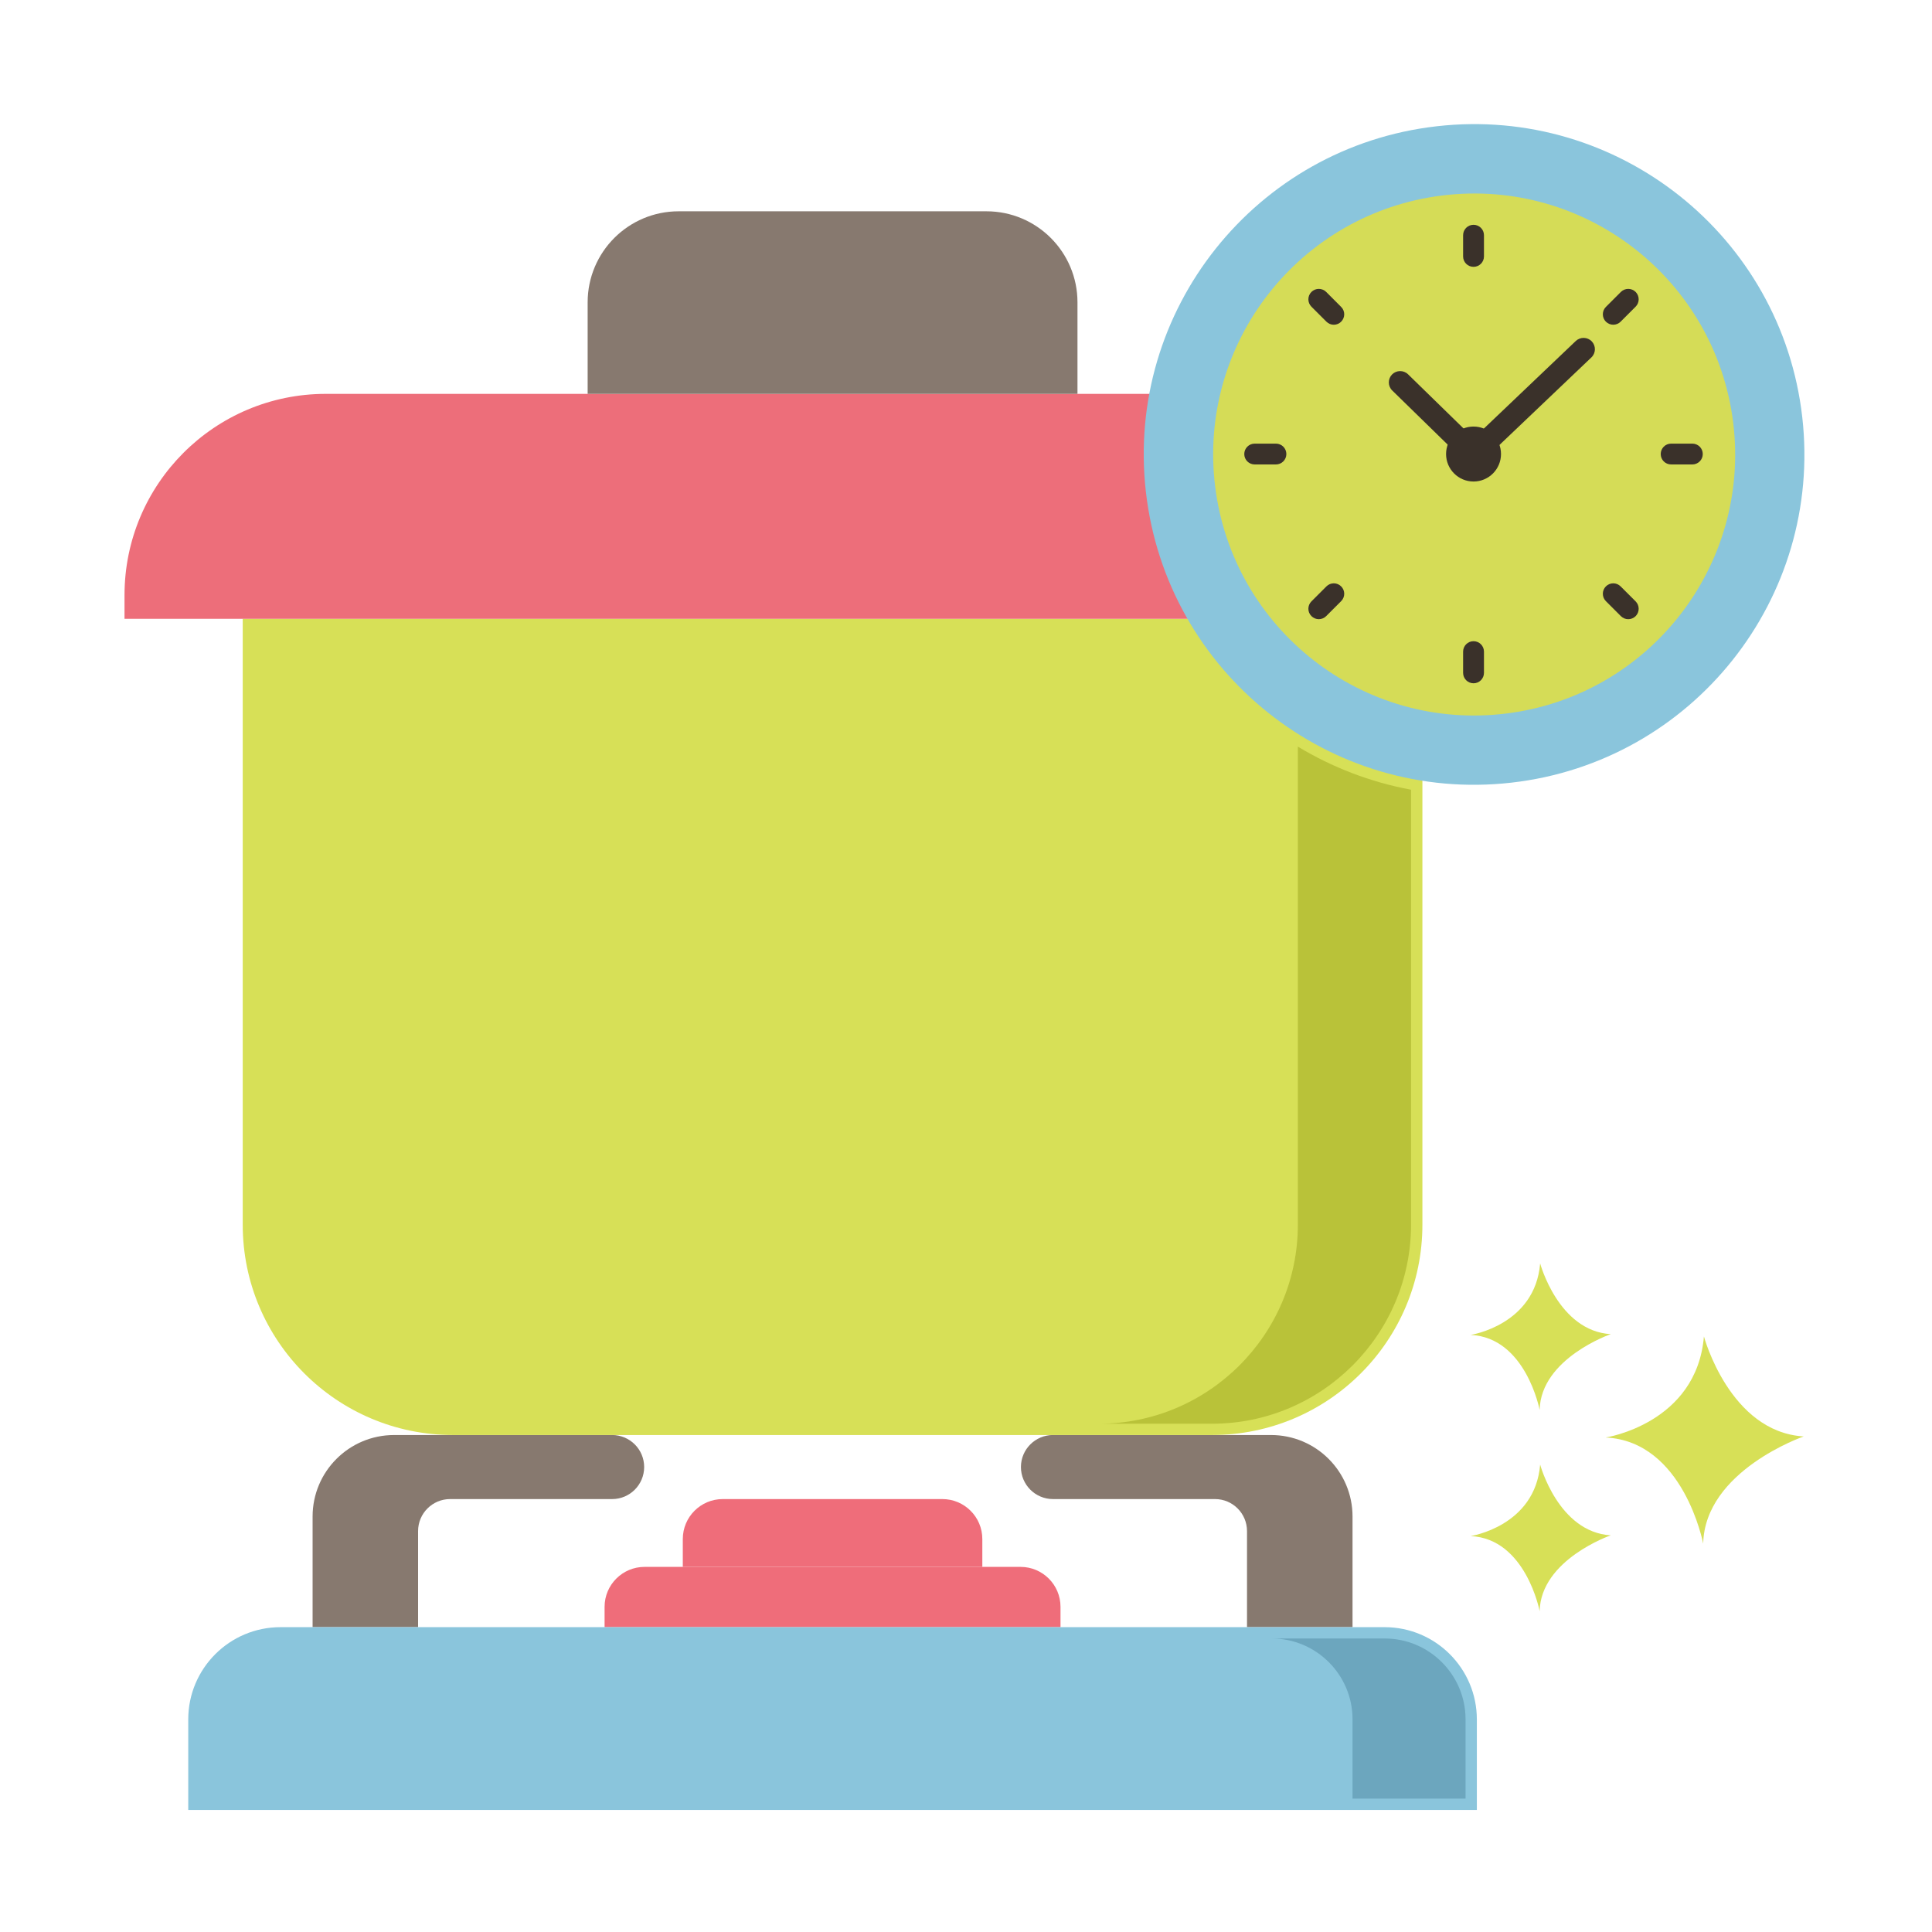 <svg width="60" height="60" viewBox="0 0 60 60" fill="none" xmlns="http://www.w3.org/2000/svg">
<path d="M21.205 48.661H30.507V47.796C30.507 47.111 29.951 46.555 29.266 46.555H22.446C21.76 46.555 21.205 47.111 21.205 47.796V48.661Z" fill="#EF6D7A"/>
<path d="M20.018 48.661H31.694C32.379 48.661 32.935 49.217 32.935 49.902V50.533H18.776V49.902C18.776 49.217 19.332 48.661 20.018 48.661Z" fill="#EF6D7A"/>
<path d="M19.011 44.566H12.24C10.841 44.566 9.708 45.699 9.708 47.097V50.533H12.984V47.55C12.984 47 13.43 46.555 13.979 46.555H19.011C19.56 46.555 20.005 46.109 20.005 45.56C20.005 45.011 19.56 44.566 19.011 44.566Z" fill="#87796F"/>
<path d="M32.701 44.566H39.472C40.87 44.566 42.004 45.699 42.004 47.097V50.533H38.727V47.55C38.727 47 38.282 46.555 37.733 46.555H32.701C32.152 46.555 31.706 46.109 31.706 45.56C31.706 45.011 32.152 44.566 32.701 44.566Z" fill="#87796F"/>
<path d="M20.083 56.209H45.865V53.399C45.865 51.816 44.582 50.533 43 50.533H8.712C7.129 50.533 5.846 51.816 5.846 53.399V56.209H16.543H20.083Z" fill="#8AC5DC"/>
<path d="M45.514 53.394V55.858H42.004V53.394C42.004 52.011 40.878 50.885 39.495 50.885H43.005C44.388 50.885 45.514 52.011 45.514 53.394Z" fill="#6CA6BE"/>
<path d="M7.538 27.599V38.033C7.538 41.641 10.463 44.566 14.07 44.566H37.642C41.249 44.566 44.174 41.641 44.174 38.033V19.218H7.538V24.12V27.599Z" fill="#D7E057"/>
<path d="M3.867 18.483V19.218H47.845V18.483C47.845 15.031 45.046 12.232 41.594 12.232H10.117C6.666 12.232 3.867 15.031 3.867 18.483Z" fill="#ED6E7A"/>
<path d="M18.25 12.232V9.389C18.25 7.828 19.515 6.562 21.076 6.562H30.635C32.196 6.562 33.462 7.828 33.462 9.389V12.232H18.25Z" fill="#87796F"/>
<path d="M52.917 41.505C52.917 41.505 53.715 44.472 56.016 44.61C56.016 44.61 52.945 45.67 52.894 47.938C52.894 47.938 52.289 44.757 49.864 44.643C49.864 44.643 52.688 44.215 52.917 41.505Z" fill="#D7E057"/>
<path d="M47.831 45.485C47.831 45.485 48.396 47.584 50.023 47.681C50.023 47.681 47.851 48.431 47.815 50.035C47.815 50.035 47.387 47.785 45.672 47.704C45.672 47.704 47.67 47.402 47.831 45.485Z" fill="#D7E057"/>
<path d="M47.831 39.237C47.831 39.237 48.396 41.336 50.023 41.433C50.023 41.433 47.851 42.183 47.815 43.787C47.815 43.787 47.387 41.537 45.672 41.457C45.672 41.457 47.67 41.154 47.831 39.237Z" fill="#D7E057"/>
<path d="M46.938 24.306C52.567 23.666 56.611 18.584 55.971 12.955C55.331 7.326 50.249 3.281 44.62 3.921C38.991 4.561 34.947 9.643 35.586 15.272C36.226 20.901 41.308 24.946 46.938 24.306Z" fill="#8AC5DC"/>
<path d="M46.77 22.16C51.213 21.614 54.372 17.57 53.826 13.127C53.28 8.685 49.236 5.525 44.793 6.071C40.35 6.617 37.191 10.661 37.737 15.104C38.283 19.547 42.327 22.706 46.77 22.16Z" fill="#D5DC57"/>
<path d="M45.762 6.981C45.583 6.981 45.438 7.126 45.438 7.305V7.963C45.438 8.142 45.583 8.287 45.762 8.287C45.941 8.287 46.086 8.142 46.086 7.963V7.305C46.086 7.126 45.941 6.981 45.762 6.981Z" fill="#3A312A"/>
<path d="M45.762 19.913C45.583 19.913 45.438 20.058 45.438 20.238V20.896C45.438 21.075 45.583 21.22 45.762 21.22C45.941 21.22 46.086 21.075 46.086 20.896V20.238C46.086 20.058 45.941 19.913 45.762 19.913Z" fill="#3A312A"/>
<path d="M50.796 9.066C50.669 8.94 50.464 8.94 50.338 9.066L49.872 9.532C49.746 9.658 49.746 9.863 49.872 9.99C49.999 10.116 50.204 10.116 50.33 9.99L50.796 9.524C50.922 9.398 50.922 9.193 50.796 9.066Z" fill="#3A312A"/>
<path d="M41.651 18.211C41.525 18.084 41.32 18.084 41.193 18.211L40.728 18.676C40.601 18.803 40.601 19.008 40.728 19.134C40.854 19.261 41.059 19.261 41.186 19.134L41.651 18.669C41.778 18.543 41.778 18.337 41.651 18.211Z" fill="#3A312A"/>
<path d="M52.881 14.101C52.881 13.921 52.736 13.777 52.557 13.777H51.899C51.719 13.777 51.575 13.922 51.575 14.101C51.575 14.28 51.719 14.424 51.899 14.424H52.557C52.736 14.424 52.881 14.279 52.881 14.101Z" fill="#3A312A"/>
<path d="M39.949 14.101C39.949 13.921 39.804 13.777 39.625 13.777H38.966C38.787 13.777 38.642 13.922 38.642 14.101C38.642 14.28 38.787 14.424 38.966 14.424H39.625C39.804 14.424 39.949 14.279 39.949 14.101Z" fill="#3A312A"/>
<path d="M50.796 19.135C50.922 19.008 50.922 18.803 50.796 18.676L50.33 18.211C50.204 18.084 49.999 18.084 49.872 18.211C49.746 18.337 49.746 18.543 49.872 18.669L50.338 19.135C50.464 19.261 50.669 19.261 50.796 19.135Z" fill="#3A312A"/>
<path d="M41.651 9.99C41.778 9.863 41.778 9.658 41.651 9.532L41.186 9.066C41.059 8.94 40.854 8.94 40.728 9.066C40.601 9.193 40.601 9.398 40.728 9.525L41.193 9.99C41.32 10.117 41.525 10.117 41.651 9.99Z" fill="#3A312A"/>
<path d="M46.615 14.1C46.615 14.572 46.233 14.954 45.762 14.954C45.291 14.954 44.909 14.572 44.909 14.1C44.909 13.629 45.291 13.247 45.762 13.247C46.233 13.247 46.615 13.629 46.615 14.1Z" fill="#3A312A"/>
<path d="M45.762 14.452C45.673 14.452 45.584 14.418 45.516 14.352L43.237 12.127C43.098 11.992 43.096 11.769 43.231 11.63C43.367 11.492 43.59 11.489 43.728 11.624L45.765 13.612L48.937 10.59C49.078 10.457 49.3 10.462 49.434 10.602C49.568 10.743 49.563 10.966 49.422 11.1L46.004 14.355C45.936 14.42 45.849 14.452 45.762 14.452Z" fill="#3A312A"/>
<path d="M43.821 24.525V38.034C43.821 41.442 41.048 44.215 37.641 44.215H34.125C37.533 44.215 40.306 41.442 40.306 38.034V23.187C41.37 23.829 42.558 24.291 43.821 24.525Z" fill="#B9C239"/>
</svg>
